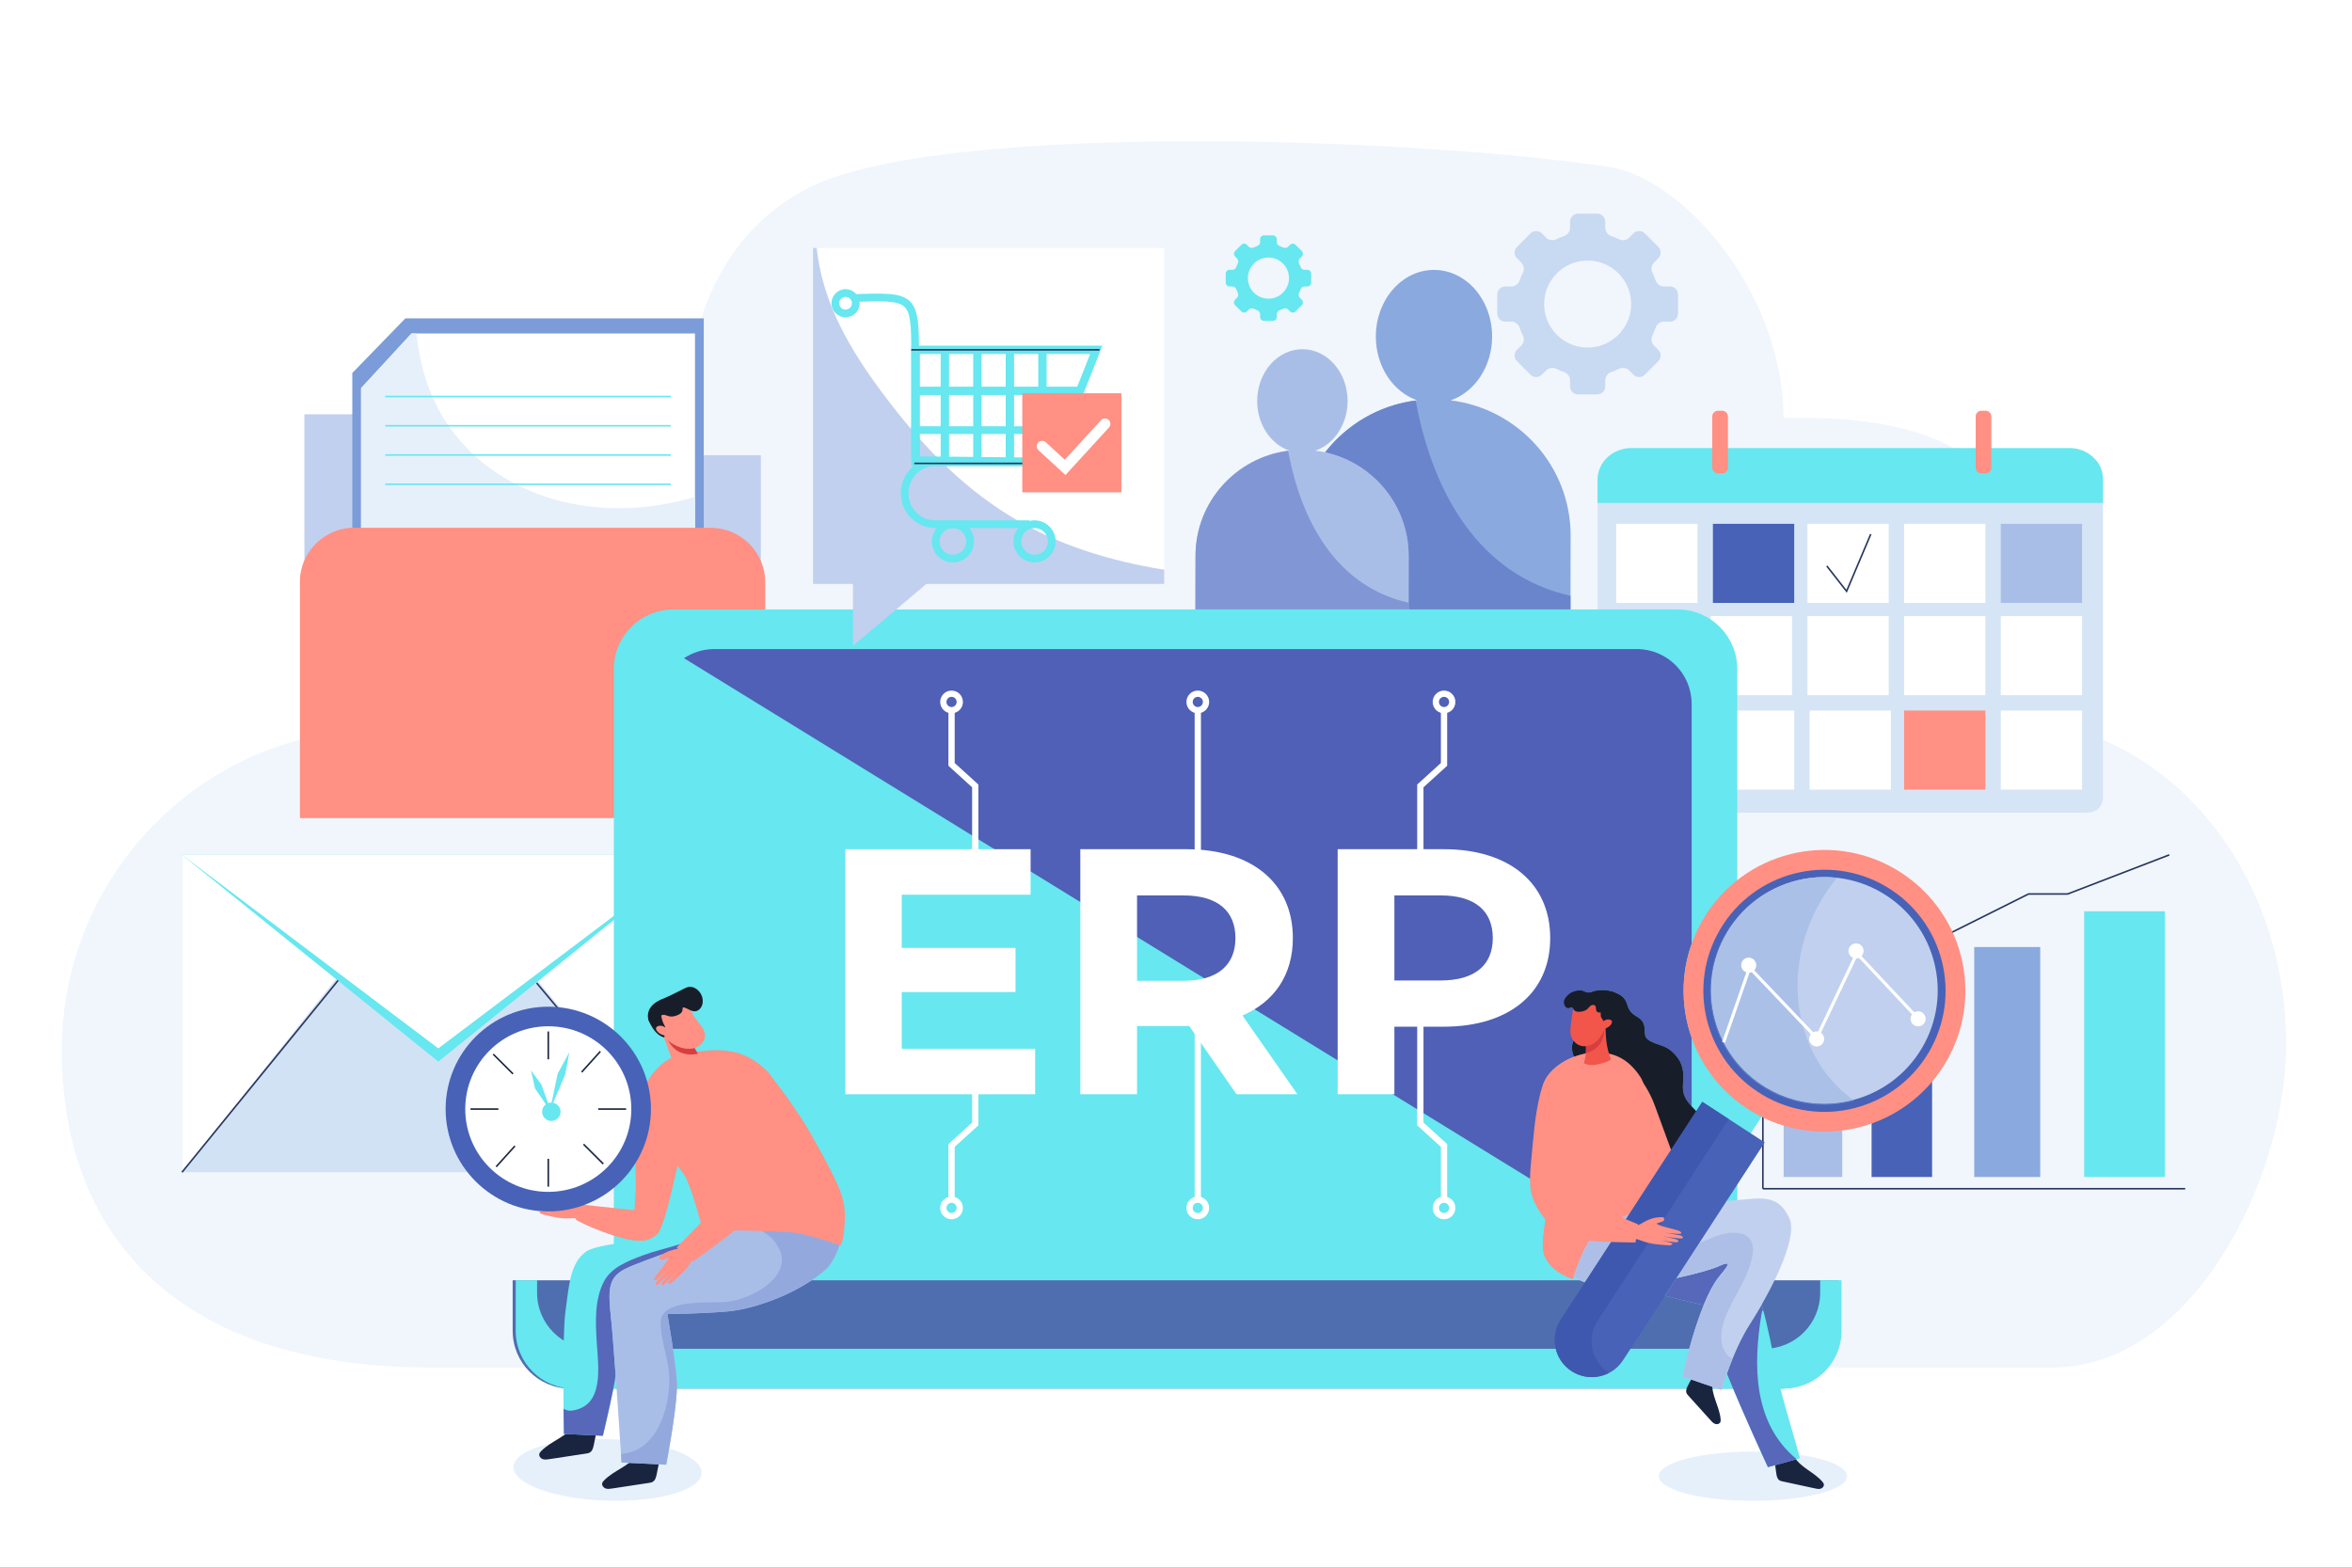 <svg width="3102" height="2068" viewBox="0 0 3102 2068" fill="none" xmlns="http://www.w3.org/2000/svg">
<rect x="0" y="0" width="3102" height="2068" fill="#333333" stroke="none"/>
<g clip-path="url(#clip0_110_663)">
<path d="M0 2068H3102V0H0V2068Z" fill="white"/>
<path d="M2691.98 953.555C2722.77 914.205 2720.03 829.669 2707.66 784.028C2662.56 617.72 2576.17 551.192 2373.5 551.192C2366.39 551.192 2359.36 551.383 2352.39 551.672C2350.91 380.409 2216.34 233.911 2121.62 220.035C1846.6 179.738 1260.26 163.107 1078.31 242.221C987.122 281.864 904.861 382.063 904.861 554.555C904.861 557.996 905.027 561.379 905.093 564.775C882.138 559.741 858.307 557.032 833.826 557.032C650.411 557.032 501.709 705.779 501.709 889.302C501.709 914.428 504.592 938.876 509.873 962.406C507.144 962.36 504.443 962.203 501.709 962.203C493.205 962.203 484.784 962.526 476.401 963.026H457.892C443.445 963.026 429.37 965.851 415.784 971.087C224.886 1011.07 81.443 1181.58 81.443 1385.85C81.443 1619.83 222.891 1803.97 569.088 1804.01H2706.04C2892.18 1804.01 3015.18 1554.69 3015.18 1377.17C3015.18 1158.67 2873.97 978.76 2691.98 953.555Z" fill="#F0F6FC"/>
<path d="M2352.38 1552.62H2429.73V1390.73H2352.38V1552.62Z" fill="#A9BEE7"/>
<path d="M2548.18 1552.62H2468.4V1307.44H2548.18V1552.62Z" fill="#4762B7"/>
<path d="M2690.79 1552.62H2603.76V1249.27H2690.79V1552.62Z" fill="#8AA9DE"/>
<path d="M2855.17 1552.62H2748.8V1202.11H2855.17V1552.62Z" fill="#67E7EF"/>
<path d="M2323.98 1568.08H2326.05V1230.11H2323.98V1568.08Z" fill="#27355C"/>
<path d="M2325.02 1569.12H2882.04V1567.05H2325.02V1569.12Z" fill="#27355C"/>
<path d="M2348.74 1368.19L2474.75 1242.18H2551.9L2675.64 1180.31H2727.14L2861.37 1128.68L2860.63 1126.75L2726.76 1178.25H2675.15L2551.42 1240.11H2473.9L2347.27 1366.72L2348.74 1368.19Z" fill="#27355C"/>
<path d="M2773.56 1049.59C2773.56 1065.28 2765.2 1072.1 2750.38 1072.1H2136C2121.18 1072.1 2106.97 1065.28 2106.97 1049.59V630.541C2106.97 614.849 2121.18 602.598 2136 602.598H2750.38C2765.2 602.598 2773.56 614.849 2773.56 630.541V1049.59Z" fill="#D5E5F6"/>
<path d="M2238.83 795.323H2131.6V690.989H2238.83V795.323Z" fill="white"/>
<path d="M2366.35 795.323H2259.12V690.989H2366.35V795.323Z" fill="#4762B7"/>
<path d="M2490.98 795.323H2383.75V690.989H2490.98V795.323Z" fill="white"/>
<path d="M2618.5 795.323H2511.26V690.989H2618.5V795.323Z" fill="white"/>
<path d="M2746.02 795.323H2638.79V690.989H2746.02V795.323Z" fill="#A9BEE7"/>
<path d="M2131.6 917.055H2238.83V812.716H2131.6V917.055Z" fill="white"/>
<path d="M2490.98 917.055H2383.75V812.716H2490.98V917.055Z" fill="white"/>
<path d="M2363.46 917.055H2256.23V812.716H2363.46V917.055Z" fill="white"/>
<path d="M2618.5 917.055H2511.26V812.716H2618.5V917.055Z" fill="white"/>
<path d="M2746.02 917.055H2638.79V812.716H2746.02V917.055Z" fill="white"/>
<path d="M2131.6 1041.67H2238.83V937.333H2131.6V1041.67Z" fill="white"/>
<path d="M2493.88 1041.67H2386.64V937.333H2493.88V1041.67Z" fill="white"/>
<path d="M2366.35 1041.67H2259.12V937.333H2366.35V1041.67Z" fill="white"/>
<path d="M2618.5 1041.67H2511.26V937.333H2618.5V1041.67Z" fill="#FF9083"/>
<path d="M2746.02 1041.67H2638.79V937.333H2746.02V1041.67Z" fill="white"/>
<path d="M2773.56 663.455V633.659C2773.56 608.785 2753.67 591.005 2728.79 591.005H2152.32C2127.45 591.005 2106.97 608.785 2106.97 633.659V663.455H2773.56Z" fill="#67E7EF"/>
<path d="M2281.13 627.228C2281.13 634.164 2275.52 639.789 2268.59 639.789C2261.64 639.789 2256.02 634.164 2256.02 627.228C2256.02 620.296 2261.64 614.671 2268.59 614.671C2275.52 614.671 2281.13 620.296 2281.13 627.228Z" fill="#67E7EF"/>
<path d="M2624.5 627.228C2624.5 634.164 2618.88 639.789 2611.94 639.789C2605.01 639.789 2599.39 634.164 2599.39 627.228C2599.39 620.296 2605.01 614.671 2611.94 614.671C2618.88 614.671 2624.5 620.296 2624.5 627.228Z" fill="#67E7EF"/>
<path d="M2278.94 616.95C2278.94 621.139 2275.54 624.535 2271.34 624.535H2265.85C2261.66 624.535 2258.26 621.139 2258.26 616.95V549.401C2258.26 545.211 2261.66 541.815 2265.85 541.815H2271.34C2275.54 541.815 2278.94 545.211 2278.94 549.401V616.95Z" fill="#FF9083"/>
<path d="M2626.36 616.95C2626.36 621.139 2622.96 624.535 2618.77 624.535H2613.27C2609.08 624.535 2605.68 621.139 2605.68 616.95V549.401C2605.68 545.211 2609.08 541.815 2613.27 541.815H2618.77C2622.96 541.815 2626.36 545.211 2626.36 549.401V616.95Z" fill="#FF9083"/>
<path d="M2408.55 747.279L2435.7 781.98L2468.26 705.03L2466.36 704.224L2435.17 777.94L2410.18 746.001L2408.55 747.279Z" fill="#27355C"/>
<path d="M773.861 600.585C755.576 568.597 717.053 546.507 672.36 546.507H401.461V600.585V631.931V1036.04H1003.45V600.585H773.861Z" fill="#C1D0EE"/>
<path d="M534.581 419.994L464.662 492.047V852.132H928.167V419.994H534.581Z" fill="#7B9CD8"/>
<path d="M542.663 439.938L476.23 511.995V872.075H916.594V439.938H542.663Z" fill="white"/>
<path d="M744.074 662.169C679.536 646.928 620.862 609.443 585.483 552.333C563.761 517.285 553.396 479.201 549.152 439.938H542.663L476.23 511.995V872.075H916.594V655.254C860.564 672.546 799.732 675.317 744.074 662.169Z" fill="#E6F0FA"/>
<path d="M508.129 524.109H884.699V522.041H508.129V524.109Z" fill="#67E7EF"/>
<path d="M508.129 562.678H884.699V560.61H508.129V562.678Z" fill="#67E7EF"/>
<path d="M508.129 601.25H884.699V599.182H508.129V601.25Z" fill="#67E7EF"/>
<path d="M508.129 639.818H884.699V637.75H508.129V639.818Z" fill="#67E7EF"/>
<path d="M1009.28 1078.99V768.303C1009.28 728.523 977.035 696.254 937.222 696.254H467.679C427.89 696.254 395.625 728.523 395.625 768.303V1078.99H1009.28Z" fill="#FF9083"/>
<mask id="mask0_110_663" style="mask-type:luminance" maskUnits="userSpaceOnUse" x="395" y="696" width="415" height="383">
<path d="M809.577 1078.99H395.625V768.303C395.625 728.523 427.89 696.254 467.679 696.254H470.504C459.245 760.825 511.52 826.848 557.02 868.258C586.556 895.142 619.395 915.624 657.434 927.874C706.185 943.575 758.406 945.146 809.577 946.06V1078.99Z" fill="white"/>
</mask>
<g mask="url(#mask0_110_663)">
<path d="M395.625 1078.99H809.577V696.254H395.625V1078.99Z" fill="#FF9083"/>
</g>
<path d="M240.051 1127.71H916.136V1546.33H240.051V1127.71Z" fill="#D1E2F5"/>
<path d="M240.051 1546.33L573.365 1127.71H240.051V1546.33Z" fill="white"/>
<path d="M916.136 1546.33V1127.71H573.365L916.136 1546.33Z" fill="white"/>
<path d="M240.051 1127.71L578.092 1400.38L916.136 1127.71H240.051Z" fill="#67E7EF"/>
<path d="M240.051 1127.71L578.092 1382.96L916.136 1127.71H240.051Z" fill="white"/>
<path d="M240.854 1546.98L446.659 1294.03L445.054 1292.73L239.25 1545.67" fill="#27355C"/>
<path d="M706.992 1297.33L915.343 1546.99L916.931 1545.66L708.576 1296.01" fill="#27355C"/>
<path d="M1913.25 528.1C1944.79 517.264 1967.84 483.783 1967.91 444.078C1968 395.546 1933.75 356.13 1891.41 356.051C1849.06 355.985 1814.66 395.256 1814.57 443.796C1814.5 483.498 1837.41 517.061 1868.92 528.034C1779.56 538.746 1710.2 614.357 1710.03 706.254L1709.8 826.203L2071.24 826.881L2071.47 706.933C2071.63 615.039 2002.57 539.16 1913.25 528.1Z" fill="#8AA9DE"/>
<path d="M2071.28 803.938H1857.75L1857.77 795.058L1857.88 733.581C1858.01 666.594 1810.82 610.547 1747.71 596.679C1776.22 560.018 1818.66 534.635 1867.12 528.32C1889.06 648.322 1949.45 758.662 2071.32 785.972L2071.28 803.938Z" fill="#6A85CB"/>
<path d="M1734.81 594.471C1759.35 586.042 1777.27 559.997 1777.33 529.118C1777.4 491.364 1750.76 460.7 1717.83 460.646C1684.89 460.588 1658.13 491.137 1658.06 528.899C1658 559.778 1675.82 585.889 1700.33 594.417C1630.83 602.751 1576.87 661.569 1576.73 733.052L1576.56 826.351L1857.71 826.881L1857.88 733.581C1858.02 662.098 1804.29 603.078 1734.81 594.471Z" fill="#A9BEE7"/>
<path d="M1857.75 803.938H1576.6L1576.73 733.052C1576.87 662.053 1630.1 603.615 1698.92 594.64C1716 687.982 1762.97 773.816 1857.77 795.058L1857.75 803.938Z" fill="#8197D5"/>
<path d="M2098.56 458.301C2063.19 461.11 2033.91 431.781 2036.7 396.427C2038.87 368.595 2061.44 346.042 2089.27 343.858C2124.61 341.083 2153.91 370.353 2151.13 405.72C2148.94 433.543 2126.4 456.101 2098.56 458.301ZM2213.13 413.699V388.49C2213.13 382.637 2208.4 377.901 2202.54 377.901H2194.7C2189.7 377.901 2185.26 374.758 2183.65 370.051C2182.39 366.441 2180.94 362.975 2179.3 359.591C2177.13 355.133 2178.04 349.735 2181.57 346.199L2187.1 340.644C2191.25 336.533 2191.25 329.8 2187.1 325.684L2169.32 307.862C2165.17 303.735 2158.46 303.735 2154.34 307.862L2148.78 313.413C2145.28 316.974 2139.88 317.859 2135.37 315.692C2132.03 314.037 2128.52 312.594 2124.91 311.328C2120.26 309.719 2117.09 305.265 2117.09 300.277V292.452C2117.09 286.603 2112.36 281.868 2106.5 281.868H2081.31C2075.47 281.868 2070.73 286.603 2070.73 292.452V300.277C2070.73 305.265 2067.56 309.719 2062.86 311.328C2059.28 312.594 2055.8 314.037 2052.43 315.692C2047.96 317.859 2042.57 316.974 2039.01 313.413L2033.48 307.862C2029.35 303.735 2022.64 303.735 2018.53 307.862L2000.7 325.684C1996.57 329.8 1996.57 336.533 2000.7 340.644L2006.25 346.199C2009.79 349.735 2010.71 355.133 2008.53 359.591C2006.88 362.975 2005.43 366.441 2004.19 370.051C2002.56 374.758 1998.11 377.901 1993.11 377.901H1985.27C1979.45 377.901 1974.71 382.637 1974.71 388.49V413.699C1974.71 419.53 1979.45 424.245 1985.27 424.245H1993.11C1998.11 424.245 2002.56 427.405 2004.19 432.112C2005.43 435.685 2006.88 439.172 2008.53 442.551C2010.71 447.059 2009.79 452.436 2006.25 455.964L2000.7 461.486C1996.57 465.634 1996.57 472.347 2000.7 476.446L2018.53 494.293C2022.64 498.404 2029.35 498.404 2033.48 494.293L2039.01 488.738C2042.57 485.226 2047.96 484.3 2052.43 486.463C2055.8 488.126 2059.28 489.561 2062.86 490.806C2067.56 492.44 2070.73 496.894 2070.73 501.861V509.708C2070.73 515.539 2075.47 520.283 2081.31 520.283H2106.5C2112.36 520.283 2117.09 515.539 2117.09 509.708V501.861C2117.09 496.894 2120.26 492.44 2124.91 490.806C2128.52 489.561 2132.03 488.126 2135.37 486.463C2139.88 484.3 2145.28 485.226 2148.78 488.738L2154.34 494.293C2158.46 498.404 2165.17 498.404 2169.32 494.293L2187.1 476.446C2191.25 472.347 2191.25 465.634 2187.1 461.486L2181.57 455.964C2178.04 452.436 2177.13 447.059 2179.3 442.551C2180.94 439.172 2182.39 435.685 2183.65 432.112C2185.26 427.405 2189.7 424.245 2194.7 424.245H2202.54C2208.4 424.245 2213.13 419.53 2213.13 413.699Z" fill="#C8D9F2"/>
<path d="M1675.13 393.929C1658.41 395.253 1644.58 381.397 1645.88 364.675C1646.92 351.527 1657.58 340.864 1670.73 339.843C1687.43 338.515 1701.3 352.367 1699.98 369.08C1698.94 382.224 1688.27 392.883 1675.13 393.929ZM1729.28 372.861V360.924C1729.28 358.165 1727.04 355.924 1724.28 355.924H1720.56C1718.21 355.924 1716.1 354.443 1715.34 352.226C1714.75 350.514 1714.07 348.872 1713.3 347.271C1712.25 345.162 1712.7 342.622 1714.36 340.943L1716.99 338.325C1718.94 336.385 1718.94 333.196 1716.99 331.269L1708.56 322.827C1706.61 320.871 1703.44 320.871 1701.51 322.827L1698.88 325.45C1697.2 327.137 1694.65 327.538 1692.53 326.521C1690.94 325.76 1689.29 325.057 1687.59 324.486C1685.37 323.704 1683.88 321.595 1683.88 319.241V315.532C1683.88 312.773 1681.65 310.539 1678.87 310.539H1666.97C1664.22 310.539 1661.97 312.773 1661.97 315.532V319.241C1661.97 321.595 1660.48 323.704 1658.24 324.486C1656.55 325.057 1654.93 325.76 1653.31 326.521C1651.21 327.538 1648.66 327.137 1646.98 325.45L1644.36 322.827C1642.42 320.871 1639.25 320.871 1637.31 322.827L1628.87 331.269C1626.92 333.196 1626.92 336.385 1628.87 338.325L1631.49 340.943C1633.17 342.622 1633.6 345.162 1632.57 347.271C1631.78 348.872 1631.1 350.514 1630.52 352.226C1629.76 354.443 1627.64 355.924 1625.29 355.924H1621.58C1618.82 355.924 1616.58 358.165 1616.58 360.924V372.861C1616.58 375.599 1618.82 377.84 1621.58 377.84H1625.29C1627.64 377.84 1629.76 379.329 1630.52 381.554C1631.1 383.25 1631.78 384.888 1632.57 386.48C1633.6 388.623 1633.17 391.162 1631.49 392.825L1628.87 395.451C1626.92 397.395 1626.92 400.568 1628.87 402.52L1637.31 410.945C1639.25 412.88 1642.42 412.88 1644.36 410.945L1646.98 408.318C1648.66 406.656 1651.21 406.217 1653.31 407.247C1654.93 408.029 1656.55 408.707 1658.24 409.307C1660.48 410.068 1661.97 412.153 1661.97 414.522V418.224C1661.97 420.987 1664.22 423.225 1666.97 423.225H1678.87C1681.65 423.225 1683.88 420.987 1683.88 418.224V414.522C1683.88 412.153 1685.37 410.068 1687.59 409.307C1689.29 408.707 1690.94 408.029 1692.53 407.247C1694.65 406.217 1697.2 406.656 1698.88 408.318L1701.51 410.945C1703.44 412.88 1706.61 412.88 1708.56 410.945L1716.99 402.52C1718.94 400.568 1718.94 397.395 1716.99 395.451L1714.36 392.825C1712.7 391.162 1712.25 388.623 1713.3 386.48C1714.07 384.888 1714.75 383.25 1715.34 381.554C1716.1 379.329 1718.21 377.84 1720.56 377.84H1724.28C1727.04 377.84 1729.28 375.599 1729.28 372.861Z" fill="#67E7EF"/>
<path d="M2291.27 1694.47V882.626C2291.27 839.157 2256.01 803.939 2212.56 803.939H888.297C844.815 803.939 809.576 839.157 809.576 882.626V1694.47H2291.27Z" fill="#67E7EF"/>
<path d="M2231.08 1691.67V928.561C2231.08 888.607 2198.71 856.226 2158.76 856.226H942.068C902.127 856.226 869.742 888.607 869.742 928.561V1691.67H2231.08Z" fill="#67E7EF"/>
<path d="M2044.19 1571.05L902.127 868.274C913.29 860.863 926.641 856.445 940.993 856.234C941.018 856.234 941.043 856.234 941.063 856.234C941.105 856.234 941.142 856.234 941.179 856.23C941.216 856.23 941.254 856.23 941.295 856.23C941.332 856.23 941.369 856.23 941.407 856.23C941.46 856.23 941.518 856.23 941.572 856.23C941.597 856.226 941.622 856.226 941.646 856.226C941.696 856.226 941.746 856.226 941.791 856.226C941.816 856.226 941.837 856.226 941.857 856.226C941.928 856.226 941.998 856.226 942.068 856.226H2158.76C2198.71 856.226 2231.08 888.607 2231.08 928.561V1245.01C2216.57 1285.85 2217.19 1329.61 2231.08 1368.95V1459.45C2227.27 1455.31 2223.86 1450.91 2221.68 1445.67C2217.47 1435.5 2220.96 1425.8 2220.01 1415.38C2219.34 1408.13 2216.9 1401.05 2212.52 1395.18C2207.89 1388.99 2202.06 1383.57 2194.84 1380.55C2187.6 1377.53 2178.88 1375.83 2172.72 1370.74C2164.92 1364.28 2175.56 1350.37 2158.71 1340.95C2141.16 1331.13 2151.29 1320.34 2134.84 1311.35C2128.02 1307.62 2120.47 1305.98 2113.38 1305.98C2107.28 1305.98 2101.52 1307.19 2096.84 1309.31C2088.69 1313.01 2081.71 1320.23 2079.55 1329.39C2079.38 1330.14 2078.04 1336.35 2078.13 1338.88C2078.44 1346.87 2086.13 1355.66 2083.11 1362.92C2082.87 1363.49 2082.23 1363.83 2081.71 1364.29C2079.71 1366.12 2077.72 1368.28 2076.35 1370.63C2073.28 1375.86 2072.61 1381.66 2073.75 1387.58C2074.18 1389.85 2075.02 1391.97 2076.07 1394.01C2058.99 1400.5 2044.42 1411.81 2037.59 1425.29C2034.48 1431.42 2033.28 1438.38 2033.3 1445.82C2033.22 1471.91 2048.35 1504.13 2048.43 1528.49C2048.4 1540.27 2046.54 1555.33 2044.19 1571.05Z" fill="#4F60B6"/>
<path d="M676.133 1688.88V1755.58C676.133 1797.65 710.242 1831.75 752.314 1831.75H2348.52C2390.62 1831.75 2424.72 1797.65 2424.72 1755.58V1688.88H676.133Z" fill="#4E6EAF"/>
<path d="M2400.58 1688.88V1705.51C2400.58 1746.23 2367.56 1779.23 2326.83 1779.23H782.085C741.366 1779.23 708.349 1746.23 708.349 1705.51V1688.88H680.166V1755.58C680.166 1797.65 714.28 1831.75 756.359 1831.75H2352.55C2394.66 1831.75 2428.76 1797.65 2428.76 1755.58V1688.88H2400.58Z" fill="#67E7EF"/>
<path d="M1365.25 1383.43V1443.48H1114.95V1120.22H1359.25V1180.24H1189.3V1250.44H1339.39V1308.63H1189.3V1383.43H1365.25Z" fill="white"/>
<path d="M1560.59 1181.18H1499.62V1293.85H1560.59C1606.3 1293.85 1629.4 1272.61 1629.4 1237.51C1629.4 1201.95 1606.3 1181.18 1560.59 1181.18ZM1630.78 1443.48L1568.43 1353.43H1499.62V1443.48H1424.81V1120.22H1564.74C1651.1 1120.22 1705.13 1165.01 1705.13 1237.51C1705.13 1286.01 1680.66 1321.56 1638.63 1339.57L1711.13 1443.48H1630.78Z" fill="white"/>
<path d="M1968.81 1237.51C1968.81 1201.95 1945.71 1181.18 1900 1181.18H1839.03V1293.39H1900C1945.71 1293.39 1968.81 1272.61 1968.81 1237.51ZM2044.54 1237.51C2044.54 1309.55 1990.51 1354.35 1904.15 1354.35H1839.03V1443.48H1764.22V1120.22H1904.15C1990.51 1120.22 2044.54 1165.01 2044.54 1237.51Z" fill="white"/>
<path d="M1575.61 1139.74H1583.89V936.82H1575.61V1139.74Z" fill="white"/>
<path d="M1590.61 925.967H1586.47C1586.46 929.669 1583.46 932.68 1579.75 932.684C1576.04 932.68 1573.04 929.669 1573.03 925.967C1573.04 922.249 1576.04 919.25 1579.75 919.242C1583.46 919.25 1586.46 922.249 1586.47 925.967H1590.61H1594.74C1594.74 917.683 1588.03 910.974 1579.75 910.97C1571.46 910.974 1564.76 917.683 1564.76 925.967C1564.76 934.243 1571.46 940.952 1579.75 940.956C1588.03 940.952 1594.74 934.243 1594.74 925.967H1590.61Z" fill="white"/>
<path d="M1250.85 937.325V1010.16L1282.1 1038.57V1124.79H1290.37V1034.91L1259.12 1006.5V937.325H1250.85Z" fill="white"/>
<path d="M1265.84 925.967H1261.71C1261.7 929.669 1258.7 932.68 1254.99 932.684C1251.28 932.68 1248.28 929.669 1248.27 925.967C1248.28 922.249 1251.28 919.25 1254.99 919.242C1258.7 919.25 1261.7 922.249 1261.71 925.967H1265.84H1269.98C1269.98 917.683 1263.27 910.974 1254.99 910.97C1246.71 910.974 1240 917.683 1240 925.967C1240 934.243 1246.7 940.952 1254.99 940.956C1263.28 940.952 1269.98 934.243 1269.98 925.967H1265.84Z" fill="white"/>
<path d="M1900.36 937.325V1006.5L1869.12 1034.9V1124.79H1877.4V1038.56L1908.64 1010.16V937.325H1900.36Z" fill="white"/>
<path d="M1893.65 925.967H1889.51C1889.52 934.243 1896.22 940.952 1904.5 940.956C1912.78 940.952 1919.49 934.243 1919.49 925.967C1919.49 917.683 1912.78 910.974 1904.5 910.97C1896.22 910.974 1889.52 917.683 1889.51 925.967H1893.65H1897.78C1897.79 922.249 1900.79 919.25 1904.5 919.242C1908.21 919.25 1911.22 922.249 1911.22 925.967C1911.22 929.669 1908.21 932.68 1904.5 932.684C1900.79 932.68 1897.79 929.669 1897.78 925.967H1893.65Z" fill="white"/>
<path d="M1575.61 1582.57H1583.89V1315.75H1575.61V1582.57Z" fill="white"/>
<path d="M1590.61 1593.43H1594.74C1594.74 1585.15 1588.03 1578.43 1579.75 1578.43C1571.46 1578.43 1564.76 1585.15 1564.76 1593.43C1564.76 1601.72 1571.47 1608.42 1579.75 1608.42C1588.03 1608.42 1594.74 1601.72 1594.74 1593.43H1590.61H1586.47C1586.46 1597.14 1583.46 1600.14 1579.75 1600.15C1576.03 1600.14 1573.04 1597.14 1573.03 1593.43C1573.04 1589.71 1576.04 1586.71 1579.75 1586.71C1583.46 1586.71 1586.46 1589.71 1586.47 1593.43H1590.61Z" fill="white"/>
<path d="M1259.12 1582.07V1512.89L1290.37 1484.49V1403.13H1282.1V1480.83L1250.85 1509.23V1582.07H1259.12Z" fill="white"/>
<path d="M1265.84 1593.43H1269.98C1269.98 1585.15 1263.27 1578.43 1254.99 1578.43C1246.71 1578.43 1240 1585.15 1240 1593.43C1240 1601.71 1246.71 1608.42 1254.99 1608.42C1263.27 1608.42 1269.98 1601.71 1269.98 1593.43H1265.84H1261.71C1261.7 1597.15 1258.7 1600.14 1254.99 1600.15C1251.28 1600.14 1248.28 1597.15 1248.27 1593.43C1248.28 1589.71 1251.28 1586.71 1254.99 1586.71C1258.7 1586.71 1261.7 1589.71 1261.71 1593.43H1265.84Z" fill="white"/>
<path d="M1908.64 1582.07V1509.23L1877.4 1480.83V1339.22H1869.12V1484.49L1900.36 1512.89V1582.07H1908.64Z" fill="white"/>
<path d="M1893.65 1593.43H1897.78C1897.79 1589.71 1900.79 1586.71 1904.5 1586.71C1908.21 1586.71 1911.22 1589.71 1911.22 1593.43C1911.22 1597.14 1908.22 1600.14 1904.5 1600.15C1900.79 1600.14 1897.79 1597.14 1897.78 1593.43H1893.65H1889.51C1889.52 1601.71 1896.22 1608.42 1904.5 1608.42C1912.78 1608.42 1919.49 1601.72 1919.49 1593.43C1919.49 1585.15 1912.78 1578.43 1904.5 1578.43C1896.22 1578.43 1889.52 1585.15 1889.51 1593.43H1893.65Z" fill="white"/>
<path d="M1535.49 770.268H1072.26V327.116H1535.49V770.268Z" fill="white"/>
<path d="M1262.22 736.208L1124.99 851.958V736.208H1262.22Z" fill="#C1D0EE"/>
<path d="M1330.31 679.59C1264.26 638.565 1212.6 583.283 1166.17 521.545C1121.41 462.045 1085.05 400.542 1077.05 327.116H1072.26V770.268H1535.49V751.585C1463.25 739.843 1393.26 718.704 1330.31 679.59Z" fill="#C1D0EE"/>
<path d="M1212.91 602.019L1383.77 603.765L1437.77 466.95H1212.91V602.019ZM1391.25 614.754H1201.92V455.932H1453.93L1391.25 614.754Z" fill="#67E7EF"/>
<path d="M1212.05 465.664H1201.89C1201.89 430.148 1201 412.558 1192.92 404.745C1184.2 396.332 1163.78 397.006 1126.67 398.251L1126.32 388.089C1167.51 386.716 1188.19 386.017 1199.98 397.445C1211.48 408.558 1212.05 429.54 1212.05 465.664Z" fill="#67E7EF"/>
<path d="M1256.77 696.56C1247.07 696.56 1239.16 704.476 1239.16 714.196C1239.16 723.92 1247.07 731.819 1256.77 731.819C1266.49 731.819 1274.39 723.92 1274.39 714.196C1274.39 704.476 1266.49 696.56 1256.77 696.56ZM1256.77 741.961C1241.44 741.961 1228.99 729.512 1228.99 714.196C1228.99 698.864 1241.44 686.402 1256.77 686.402C1272.1 686.402 1284.57 698.864 1284.57 714.196C1284.57 729.512 1272.1 741.961 1256.77 741.961Z" fill="#67E7EF"/>
<path d="M1364.46 696.56C1354.75 696.56 1346.85 704.476 1346.85 714.196C1346.85 723.92 1354.75 731.819 1364.46 731.819C1374.17 731.819 1382.08 723.92 1382.08 714.196C1382.08 704.476 1374.17 696.56 1364.46 696.56ZM1364.46 741.961C1349.14 741.961 1336.68 729.512 1336.68 714.196C1336.68 698.864 1349.14 686.402 1364.46 686.402C1379.78 686.402 1392.27 698.864 1392.27 714.196C1392.27 729.512 1379.78 741.961 1364.46 741.961Z" fill="#67E7EF"/>
<path d="M1423.12 521.062H1207.05V510.064H1423.12V521.062Z" fill="#67E7EF"/>
<path d="M1404.69 572.492H1201.92V562.305H1404.69V572.492Z" fill="#67E7EF"/>
<path d="M1212.91 604.381H1201.92V461.445H1212.91V604.381Z" fill="#67E7EF"/>
<path d="M1251.65 604.435H1240.64V461.494H1251.65V604.435Z" fill="#67E7EF"/>
<path d="M1294.55 606.858H1283.54V459.071H1294.55V606.858Z" fill="#67E7EF"/>
<path d="M1337.42 606.858H1326.42V459.071H1337.42V606.858Z" fill="#67E7EF"/>
<path d="M1380.33 606.858H1369.32V459.071H1380.33V606.858Z" fill="#67E7EF"/>
<path d="M1115.19 391.608C1110.57 391.608 1106.79 395.384 1106.79 400.021C1106.79 404.641 1110.57 408.405 1115.19 408.405C1119.82 408.405 1123.6 404.641 1123.6 400.021C1123.6 395.384 1119.82 391.608 1115.19 391.608ZM1115.19 418.596C1104.97 418.596 1096.63 410.262 1096.63 400.021C1096.63 389.784 1104.97 381.442 1115.19 381.442C1125.44 381.442 1133.76 389.784 1133.76 400.021C1133.76 410.262 1125.44 418.596 1115.19 418.596Z" fill="#67E7EF"/>
<path d="M1357.79 686.402H1233.3C1213.87 686.402 1198.08 670.329 1198.08 650.576C1198.08 630.805 1213.87 614.754 1233.3 614.754H1386.85L1390.99 604.583H1233.3C1208.36 604.583 1188.09 625.205 1188.09 650.576C1188.09 675.929 1208.36 696.56 1233.3 696.56H1353.65L1357.79 686.402Z" fill="#67E7EF"/>
<path d="M1201.92 462.479H1450.18V460.411H1201.92V462.479Z" fill="#27355C"/>
<path d="M1205.82 612.313H1389.36V610.245H1205.82V612.313Z" fill="#27355C"/>
<path d="M1478.98 649.476H1348.27V518.77H1478.98V649.476Z" fill="#FF9083"/>
<path d="M1405.21 626.646L1369.67 593.942C1366.77 591.279 1366.58 586.758 1369.25 583.867C1371.92 580.963 1376.43 580.777 1379.33 583.437L1404.33 606.454L1452.06 554.323C1454.73 551.42 1459.24 551.217 1462.15 553.873C1465.05 556.536 1465.24 561.053 1462.59 563.96L1405.21 626.646Z" fill="white"/>
<path d="M925.389 1943.1C924.648 1965.52 868.477 1981.87 799.944 1979.61C731.402 1977.35 676.443 1957.35 677.179 1934.92C677.92 1912.51 734.074 1896.16 802.616 1898.42C871.158 1900.68 926.125 1920.69 925.389 1943.1Z" fill="#E6F0FA"/>
<path d="M758.289 1879.16C747.734 1895.3 726.893 1900.54 713.592 1914.36C712.649 1915.35 711.718 1916.43 711.342 1917.75C710.535 1920.63 712.789 1923.66 715.519 1924.7C718.24 1925.73 721.264 1925.32 724.134 1924.88C740.397 1922.41 756.668 1919.94 772.927 1917.47C774.689 1917.2 776.496 1916.92 778.026 1915.99C781.352 1913.98 782.44 1909.63 783.221 1905.74C785.604 1894.05 787.965 1882.35 790.339 1870.65C779.486 1872.18 768.758 1874.64 758.289 1879.16Z" fill="#19253F"/>
<path d="M743.711 1891.55C743.711 1891.55 741.118 1763.46 745.767 1729.88C750.424 1696.29 751.748 1666.12 772.903 1651.1C791.788 1637.72 887.086 1634.52 907.274 1627.66C930.344 1619.8 999.544 1585.35 1025.95 1586.48C1046.44 1587.36 1052.56 1624.52 1046.47 1646.24C1025.03 1722.69 933.235 1711.29 892.31 1708.78C857.021 1706.64 820.715 1708.77 820.715 1708.77C820.715 1708.77 815.115 1790.88 811.6 1816.45C808.709 1837.21 795.126 1894.07 795.126 1894.07L743.711 1891.55Z" fill="#67E7EF"/>
<path d="M973.328 1600.54C993.346 1592.77 1012.76 1586.45 1024.62 1586.45C1025.07 1586.45 1025.52 1586.46 1025.95 1586.48C1025.52 1586.46 1025.09 1586.45 1024.64 1586.45C1012.77 1586.45 993.355 1592.77 973.328 1600.54Z" fill="#5767BA"/>
<path d="M795.125 1894.07L785.687 1893.61L745.965 1891.67L743.711 1891.55C743.711 1891.55 743.711 1891.55 743.711 1891.55C743.711 1891.54 743.711 1891.54 743.711 1891.54C743.711 1891.53 743.711 1891.53 743.711 1891.53C743.711 1891.53 743.711 1891.53 743.711 1891.53V1891.53C743.711 1891.52 743.711 1891.51 743.711 1891.5C743.711 1891.5 743.711 1891.5 743.711 1891.49C743.711 1891.49 743.711 1891.49 743.711 1891.49V1891.48C743.711 1891.48 743.711 1891.47 743.711 1891.46C743.707 1891.46 743.707 1891.45 743.707 1891.45C743.707 1891.45 743.707 1891.45 743.707 1891.44C743.707 1891.44 743.707 1891.44 743.707 1891.44C743.682 1890.09 743.421 1876.85 743.223 1858.34C745.977 1859.98 749.021 1860.97 752.045 1860.97C752.578 1860.97 753.112 1860.93 753.641 1860.87C797.652 1855.56 788.971 1802.32 787.064 1771.16C785.431 1744.45 783.871 1714.86 796.552 1690.43C806.301 1671.65 828.887 1663.14 847.429 1656.17C877.337 1644.93 912.865 1641.22 938.405 1621.03C949.109 1617.27 958.936 1612.01 966.422 1603.27C968.726 1602.34 971.029 1601.43 973.329 1600.54C993.356 1592.77 1012.77 1586.45 1024.64 1586.45C1025.09 1586.45 1025.53 1586.46 1025.95 1586.48C1028.31 1586.58 1030.49 1587.17 1032.47 1588.15C1025.55 1588.88 1018.24 1590.24 1010.51 1592.41C1010.45 1592.42 1010.38 1592.44 1010.32 1592.46C1010.16 1592.5 1010.01 1592.55 1009.85 1592.59C1009.85 1592.59 998.588 1606.69 978.846 1615.39L978.809 1615.4C936.386 1634.08 842.942 1663.48 822.365 1675C801.797 1686.53 801.937 1702.55 805.978 1739.98C807.401 1753.18 809.651 1782.36 811.93 1813.94C811.818 1814.83 811.707 1815.66 811.599 1816.45C811.045 1820.44 810.094 1825.75 808.923 1831.75C803.993 1856.95 795.125 1894.07 795.125 1894.07Z" fill="#5767BA"/>
<path d="M841.222 1917.85C830.663 1934 809.817 1939.24 796.52 1953.06C795.577 1954.04 794.646 1955.13 794.27 1956.45C793.468 1959.34 795.718 1962.37 798.447 1963.4C801.169 1964.44 804.192 1964.02 807.063 1963.58C823.325 1961.11 839.596 1958.65 855.859 1956.17C857.621 1955.9 859.424 1955.63 860.955 1954.69C864.28 1952.68 865.368 1948.32 866.15 1944.45C868.528 1932.74 870.894 1921.06 873.272 1909.36C862.415 1910.88 851.682 1913.34 841.222 1917.85Z" fill="#19253F"/>
<path d="M819.801 1929.29C819.801 1929.29 809.842 1775.8 805.979 1739.98C801.938 1702.55 801.797 1686.53 822.365 1675C842.946 1663.48 936.444 1634.07 978.847 1615.38C998.588 1606.69 1009.85 1592.59 1009.85 1592.59C1054.53 1579.88 1085.18 1593.64 1108.65 1605.95C1118.17 1610.95 1106.77 1658.86 1088.89 1674.73C1053.62 1706.04 995.457 1726.78 960.086 1729.93C924.74 1733.1 880.228 1733.46 880.228 1733.46C880.228 1733.46 891.23 1796.73 892.706 1822.66C894.344 1851.4 878.59 1932.16 878.59 1932.16L819.801 1929.29Z" fill="#A9BEE7"/>
<path d="M819.802 1929.28C819.793 1929.13 819.512 1924.87 819.049 1917.8C819.516 1924.91 819.793 1929.13 819.802 1929.28Z" fill="#C7D6F0"/>
<path d="M978.809 1615.4L978.845 1615.39C978.833 1615.39 978.821 1615.4 978.809 1615.4Z" fill="#67E7EF"/>
<path d="M1032.47 1588.15C1036.6 1587.73 1040.58 1587.52 1044.44 1587.52C1040.59 1587.53 1036.6 1587.73 1032.47 1588.15Z" fill="#5667BA"/>
<path d="M878.591 1932.16L868.743 1931.68L829.687 1929.77L819.802 1929.29C819.802 1929.28 819.802 1929.28 819.802 1929.28C819.793 1929.13 819.516 1924.91 819.049 1917.8C868.544 1915.36 886.433 1849.46 882.098 1808.83C879.79 1787.19 871.125 1766.1 871.233 1744.31C871.398 1712.05 938.778 1719.56 959.706 1717.18C993.964 1713.26 1055.55 1678.98 1021.03 1637.13C1010.15 1623.95 995.036 1618.52 978.81 1615.4C978.823 1615.4 978.835 1615.39 978.847 1615.38C998.588 1606.69 1009.85 1592.59 1009.85 1592.59C1010.01 1592.55 1010.17 1592.5 1010.32 1592.45C1010.38 1592.44 1010.45 1592.42 1010.51 1592.4C1018.24 1590.24 1025.55 1588.88 1032.47 1588.15C1036.6 1587.73 1040.59 1587.53 1044.44 1587.52C1044.44 1587.52 1044.45 1587.52 1044.46 1587.52C1044.46 1587.52 1044.47 1587.52 1044.48 1587.52C1070.56 1587.53 1090.73 1596.62 1107.32 1605.25C1107.34 1605.26 1107.37 1605.28 1107.39 1605.29C1107.62 1605.41 1107.85 1605.53 1108.08 1605.65C1108.12 1605.67 1108.16 1605.69 1108.21 1605.72C1108.24 1605.74 1108.28 1605.75 1108.31 1605.77C1108.42 1605.83 1108.53 1605.89 1108.65 1605.95C1111.02 1607.19 1112.09 1611.1 1112.09 1616.51C1112.09 1632.82 1102.32 1662.81 1088.89 1674.73C1053.62 1706.04 995.457 1726.78 960.086 1729.93C924.74 1733.1 880.229 1733.46 880.229 1733.46C880.229 1733.46 891.23 1796.73 892.707 1822.66C892.79 1824.09 892.827 1825.65 892.827 1827.33C892.827 1828.72 892.798 1830.2 892.744 1831.75C891.594 1865.49 878.591 1932.16 878.591 1932.16Z" fill="#93A9DD"/>
<path d="M771.516 1592.6C771.516 1592.6 766.917 1592.36 763.285 1589.89C759.666 1587.45 756.18 1582.37 752.213 1578.94C748.259 1575.51 744.31 1572.71 739.197 1570.72C734.094 1568.75 733.419 1568.44 732.216 1569.97C730.996 1571.48 731.327 1573.51 733.866 1575.26C736.385 1577.02 738.197 1578.52 739.313 1579.27C740.422 1580.02 733.763 1580.6 729.788 1580.47C725.793 1580.34 712.971 1579.57 709.89 1579.41C706.825 1579.29 702.85 1581.04 705.398 1582.59C707.938 1584.15 724.957 1587.42 724.957 1587.42L704.48 1584.66C701.978 1584.99 699.078 1586.17 701.725 1587.79C704.364 1589.37 726.698 1592.96 726.698 1592.96C726.698 1592.96 707.78 1590.5 706.134 1591.62C704.496 1592.75 703.897 1594.56 709.443 1595.57C714.985 1596.61 728.498 1599.15 728.498 1599.15C728.498 1599.15 710.465 1596.45 711.341 1598.71C712.206 1600.95 713.149 1601.38 722 1603.49C730.834 1605.57 738.895 1607.53 749.269 1607.21C759.629 1606.89 757.35 1606.63 761.329 1608.53C763.869 1609.71 766.106 1612.1 767.43 1609.3C769.808 1604.31 771.516 1592.6 771.516 1592.6Z" fill="#FF9083"/>
<path d="M759.742 1608.99L766.182 1588.86L836.746 1596.49C837.809 1574.67 838.86 1573.84 838.45 1554.2C837.532 1509.26 835.754 1496.11 835.787 1481.84C835.89 1454.31 850.13 1438 854.068 1432.91C857 1429.09 895.477 1526.62 895.477 1526.62C895.477 1526.62 877.387 1618.15 866.728 1627.81C856.086 1637.46 845.965 1637.37 834.823 1635.9C819.789 1633.93 797.198 1625.91 781.663 1619.5C770.322 1614.82 759.742 1608.99 759.742 1608.99Z" fill="#FF9083"/>
<path d="M880.679 1489.94C879.972 1507.82 877.449 1525.15 874.698 1539.43C870.583 1560.76 866.898 1606.82 839.129 1612.8C815.136 1617.99 785.621 1611.64 762.137 1601.5L759.742 1608.99C759.742 1608.99 770.322 1614.82 781.663 1619.5C797.198 1625.91 819.789 1633.93 834.823 1635.9C845.965 1637.37 856.086 1637.46 866.728 1627.81C877.387 1618.15 895.477 1526.62 895.477 1526.62C895.477 1526.62 888.736 1509.53 880.679 1489.94Z" fill="#FF9083"/>
<path d="M927.047 1622.9C927.047 1622.9 911.459 1563.44 902.93 1550.76C889.492 1530.79 877.427 1518.18 870.285 1510.85C855.395 1495.58 845.282 1478.11 845.047 1464.21C844.943 1456.91 846.978 1445.21 849.849 1439.67C854.584 1430.52 860.412 1419.39 874.545 1408.5C886.585 1399.21 899.613 1390.67 916.653 1389.25C933.698 1387.81 976.96 1374.96 1013.88 1417.54C1032.28 1438.74 1065.16 1481.74 1085.53 1528C1105.9 1574.24 1113.46 1585.92 1112.2 1611.89C1110.93 1637.85 1107.07 1639.92 1107.07 1639.92C1107.07 1639.92 1065.87 1626.3 1046.9 1620.87C1027.93 1615.4 996.883 1622.09 982.147 1622.51C967.419 1622.92 927.047 1622.9 927.047 1622.9Z" fill="#FF9083"/>
<path d="M927.406 1618.49C927.294 1619.33 927.199 1619.81 927.199 1619.81C927.199 1619.81 929.371 1620.05 932.841 1620.39C931.116 1619.67 929.3 1619.05 927.406 1618.49Z" fill="#216341"/>
<path d="M1086.99 1527.45C1061.65 1480.57 1033.53 1439.85 1015.65 1418.22C980.514 1375.72 935.799 1384.52 903.071 1390.16C886.957 1392.94 876.659 1398.17 863.035 1413.55C852.728 1425.21 845.436 1442.05 842.648 1450.73C854.817 1424.76 876.034 1412.55 896.131 1404.24C922.974 1393.14 952.558 1392.58 958.812 1407.65C971.625 1438.51 956.306 1483.62 949.816 1535.52C943.538 1585.66 965.082 1597.2 960.198 1622.73C960.127 1623.07 1028.33 1623.86 1046.59 1625.94C1066.21 1628.2 1108.48 1642.75 1108.48 1642.75C1108.48 1642.75 1112.83 1638.43 1114.1 1612.46C1115.36 1586.5 1111.03 1571.9 1086.99 1527.45Z" fill="#FF9083"/>
<path d="M910.636 1640.58C910.636 1640.58 907.807 1644.21 903.712 1645.77C899.626 1647.34 893.467 1647.28 888.388 1648.57C883.301 1649.83 878.743 1651.47 874.181 1654.52C869.64 1657.56 869.007 1657.94 869.569 1659.8C870.107 1661.68 871.964 1662.56 874.851 1661.49C877.738 1660.44 880.004 1659.81 881.254 1659.32C882.507 1658.84 879.165 1664.64 876.778 1667.82C874.388 1671.02 866.401 1681.08 864.507 1683.51C862.642 1685.95 861.806 1690.21 864.536 1689.01C867.266 1687.82 879.698 1675.76 879.698 1675.76L865.702 1690.95C864.532 1693.19 863.841 1696.24 866.678 1694.99C869.495 1693.75 885.241 1677.52 885.241 1677.52C885.241 1677.52 872.378 1691.59 872.357 1693.59C872.34 1695.58 873.474 1697.1 877.486 1693.13C881.518 1689.2 891.341 1679.58 891.341 1679.58C891.341 1679.58 878.793 1692.81 881.15 1693.39C883.483 1693.96 884.364 1693.43 891.172 1687.39C897.942 1681.35 904.171 1675.86 909.858 1667.19C915.533 1658.51 914.015 1660.23 917.853 1658.06C920.268 1656.65 923.515 1656.19 921.977 1653.5C919.255 1648.7 910.636 1640.58 910.636 1640.58Z" fill="#FF9083"/>
<path d="M959.437 1503.7C964.777 1534.57 973.495 1557.32 971.378 1562.76C969.248 1568.2 892.396 1645.51 892.396 1645.51L914.446 1663.83C914.446 1663.83 1006.96 1599.02 1012.49 1581.46C1018 1563.87 1032.66 1480.01 1026.91 1445C1022.55 1418.5 1007.32 1407.32 991.71 1397.93C976.064 1388.5 959.152 1392.41 953.423 1404.26C942.273 1427.32 954.089 1472.85 959.437 1503.7Z" fill="#FF9083"/>
<path d="M912.778 1374.61C916.223 1384.39 921.902 1393.36 929.297 1400.73C924.545 1407.84 915.487 1410.81 907.025 1412.69C902.848 1413.61 898.588 1414.4 894.332 1414.13C893.852 1414.1 893.343 1414.06 892.967 1413.78C892.574 1413.5 892.383 1413.02 892.197 1412.58C885.427 1395.24 878.908 1377.8 872.646 1360.28C881.543 1360.04 889.898 1355.5 898.786 1354.87C899.646 1354.81 900.54 1354.79 901.326 1355.11C902.285 1355.5 902.955 1356.37 903.555 1357.2C907.811 1363.07 911.004 1369.56 912.778 1374.61Z" fill="#FF9083"/>
<path d="M891.725 1385.06C882.874 1378.81 879.482 1368.22 872.662 1360.28C881.563 1360.03 889.897 1355.5 898.781 1354.87C899.65 1354.81 900.539 1354.79 901.325 1355.12C902.284 1355.5 902.954 1356.37 903.554 1357.2C907.81 1363.07 911.003 1369.56 912.777 1374.61C914.688 1380.02 917.302 1385.17 920.487 1389.96C910.627 1392.41 899.956 1390.85 891.725 1385.06Z" fill="#D83E3F"/>
<path d="M906.984 1326.42C910.963 1331.7 913.387 1337.93 917.126 1343.35C922.242 1350.76 930.109 1357.53 929.79 1366.53C929.546 1373.82 923.375 1380.17 916.208 1382.4C909.027 1384.64 901.177 1383.37 894.291 1380.6C881.06 1375.27 870.422 1364.33 865.678 1351.19C864.106 1346.85 863.056 1342.94 866.633 1337.54C870.703 1331.41 875.327 1327.76 881.684 1323.88C890.701 1318.39 903.014 1321.16 906.984 1326.42Z" fill="#FF9083"/>
<path d="M887.123 1313.78C895.651 1312.7 904.494 1317.65 907.736 1325.32C907.972 1325.87 908.179 1326.49 907.968 1327.06C907.575 1328.11 906.094 1328.26 904.982 1328C903.869 1327.74 902.67 1327.29 901.632 1327.81C899.952 1328.63 900.354 1331.01 900.064 1332.81C899.543 1336.12 896.098 1338.23 892.868 1339.42C889.654 1340.62 886.146 1341.41 882.805 1340.7C880.538 1340.23 878.47 1339.08 876.175 1338.77C873.875 1338.45 871.071 1339.35 870.43 1341.53C869.615 1344.26 872.609 1346.87 872.13 1349.67C871.795 1351.57 869.925 1352.91 868.018 1353.41C864.499 1354.3 860.631 1352.92 858.175 1350.36C855.722 1347.81 854.568 1344.23 854.465 1340.71C854.345 1337 855.346 1333.23 857.314 1330C861.955 1322.34 871.083 1318.57 879.587 1315.31C882.941 1314.02 886.721 1312.73 887.123 1313.78Z" fill="#181D2A"/>
<path d="M878.479 1315.96C886.325 1312.06 894.166 1308.17 902.012 1304.26C904.163 1303.19 906.397 1302.09 908.8 1301.8C912.154 1301.39 915.492 1302.6 918.205 1304.42C924.367 1308.56 927.734 1316.06 926.655 1323.24C925.906 1328.16 922.415 1333.34 917.167 1333.98C911.695 1334.62 907.236 1330.21 901.93 1328.99C900.788 1328.72 899.452 1328.64 898.559 1329.4C898.05 1329.84 897.79 1330.49 897.426 1331.04C896.276 1332.85 893.968 1333.85 891.751 1333.88C889.53 1333.91 887.408 1333.09 885.597 1331.95C880.199 1328.53 877.308 1321.97 878.479 1315.96Z" fill="#181D2A"/>
<path d="M871.932 1336.59C872.014 1342.12 873.483 1347.6 876.188 1352.41C876.556 1353.06 876.949 1353.71 877.126 1354.43C877.346 1355.25 877.271 1356.11 877.193 1356.96C876.853 1360.83 876.506 1364.71 876.167 1368.59C868.842 1366.73 861.815 1360.35 856.045 1347.32C855.036 1345.01 855.396 1344.57 856.066 1342.14C857.179 1338.18 861.654 1336.28 865.645 1335.19C866.964 1334.83 868.333 1334.5 869.648 1334.82C870.96 1335.14 872.151 1336.34 871.932 1336.59Z" fill="#181D2A"/>
<path d="M877.172 1355.42C874.521 1353.03 870.368 1352.41 867.109 1353.95C861.339 1356.66 869.562 1366.71 880.17 1366.07C881.651 1365.98 883.384 1365.47 883.843 1364.07C884.215 1362.96 883.603 1361.78 882.954 1360.81C881.151 1358.14 878.81 1355.81 877.172 1355.42Z" fill="#FF9083"/>
<path d="M587.73 1463.01C587.73 1388.43 648.344 1327.97 723.11 1327.97C797.893 1327.97 858.51 1388.43 858.51 1463.01C858.51 1537.6 797.893 1598.06 723.11 1598.06C648.344 1598.06 587.73 1537.6 587.73 1463.01Z" fill="#4762B7"/>
<path d="M613.609 1463.01C613.609 1402.69 662.638 1353.79 723.11 1353.79C783.591 1353.79 832.631 1402.69 832.631 1463.01C832.631 1523.33 783.591 1572.24 723.11 1572.24C662.638 1572.24 613.609 1523.33 613.609 1463.01Z" fill="white"/>
<path d="M722.084 1397.38H724.152V1360.65H722.084V1397.38Z" fill="#19253F"/>
<path d="M722.084 1565.37H724.152V1528.64H722.084V1565.37Z" fill="#19253F"/>
<path d="M791.036 1386.26L766.381 1413.56L767.915 1414.95L792.57 1387.65" fill="#19253F"/>
<path d="M678.305 1511.08L653.654 1538.38L655.189 1539.77L679.843 1512.46" fill="#19253F"/>
<path d="M620.486 1464.04H657.318V1461.98H620.486V1464.04Z" fill="#19253F"/>
<path d="M788.912 1464.04H825.744V1461.98H788.912V1464.04Z" fill="#19253F"/>
<path d="M649.814 1391.37L675.859 1417.34L677.319 1415.88L651.274 1389.91" fill="#19253F"/>
<path d="M768.906 1510.15L794.955 1536.12L796.415 1534.65L770.366 1508.68" fill="#19253F"/>
<path d="M715.492 1470.11C713.544 1463.69 717.187 1456.92 723.615 1454.97C730.055 1453.02 736.842 1456.65 738.781 1463.05C740.725 1469.48 737.086 1476.25 730.646 1478.19C724.223 1480.14 717.431 1476.53 715.492 1470.11Z" fill="#67E7EF"/>
<path d="M727.497 1467.79L705.671 1435.89L700.266 1411.91L713.964 1430.6L727.497 1467.79Z" fill="#67E7EF"/>
<path d="M725.314 1464.9L735.543 1416.22L750.945 1387.92L745.597 1417.11L725.314 1464.9Z" fill="#67E7EF"/>
<path d="M2436.08 1947.31C2436.08 1965.26 2380.48 1979.82 2311.91 1979.82C2243.33 1979.82 2187.74 1965.26 2187.74 1947.31C2187.74 1929.37 2243.33 1914.83 2311.91 1914.83C2380.48 1914.83 2436.08 1929.37 2436.08 1947.31Z" fill="#E6F0FA"/>
<path d="M2066.42 1473.93C2067.33 1457.15 2078.65 1445.8 2084.62 1430.89C2088.41 1421.45 2087.05 1411.86 2081.84 1403.38C2078.78 1398.41 2074.87 1393.48 2073.75 1387.58C2072.62 1381.66 2073.28 1375.86 2076.35 1370.63C2077.72 1368.28 2079.71 1366.12 2081.71 1364.29C2082.23 1363.83 2082.87 1363.49 2083.11 1362.92C2086.13 1355.66 2078.44 1346.87 2078.13 1338.88C2078.04 1336.35 2079.38 1330.14 2079.55 1329.39C2081.71 1320.23 2088.69 1313.01 2096.84 1309.31C2106.98 1304.72 2122.16 1304.42 2134.84 1311.35C2151.29 1320.34 2141.16 1331.13 2158.71 1340.95C2175.56 1350.37 2164.92 1364.28 2172.72 1370.74C2178.88 1375.83 2187.6 1377.53 2194.84 1380.55C2202.06 1383.57 2207.89 1388.99 2212.52 1395.18C2216.9 1401.05 2219.34 1408.13 2220.01 1415.38C2220.97 1425.8 2217.47 1435.5 2221.68 1445.67C2227.83 1460.51 2243.96 1468.54 2250.67 1483.33C2263.43 1511.42 2234.37 1537.58 2209.17 1542.51C2200.23 1544.27 2192.6 1540.22 2184.01 1538.56C2174.27 1536.68 2164.58 1542.57 2155.79 1545.87C2141.64 1551.16 2126.04 1548.08 2112.84 1541.64C2100.28 1535.51 2089.89 1525.43 2081.69 1514.27C2073.44 1503.05 2065.63 1488.21 2066.42 1473.93Z" fill="#181D2A"/>
<path d="M2143.23 1400.52C2143.23 1400.52 2169.4 1422.83 2182.12 1457.42C2200 1506.1 2244.08 1626.28 2244.08 1626.28L2221.01 1628.46C2221.01 1628.46 2203.78 1605.4 2182.52 1571.94C2170.69 1553.31 2149.17 1531.36 2144.78 1515.55C2143.06 1509.35 2143.23 1400.52 2143.23 1400.52Z" fill="#FF9083"/>
<path d="M2366.12 1921.21C2374.55 1936.04 2392.66 1941.8 2403.65 1954.73C2404.41 1955.65 2405.18 1956.66 2405.44 1957.84C2405.99 1960.43 2403.84 1962.98 2401.37 1963.75C2398.92 1964.51 2396.27 1963.98 2393.76 1963.43C2379.54 1960.37 2365.31 1957.29 2351.1 1954.21C2349.56 1953.88 2347.99 1953.54 2346.68 1952.62C2343.86 1950.67 2343.14 1946.77 2342.66 1943.31C2341.21 1932.85 2339.76 1922.4 2338.3 1911.94C2347.8 1913.88 2357.13 1916.65 2366.12 1921.21Z" fill="#19253F"/>
<path d="M2331.67 1935.4C2331.67 1935.4 2288.44 1842.28 2269.22 1790.38C2250.02 1738.45 2250.54 1722.52 2250.54 1722.52C2250.54 1722.52 2143.22 1697.94 2106.13 1684.08C2069.04 1670.21 2057.31 1637.95 2069.22 1621.04C2081.12 1604.12 2147.67 1576.44 2180.3 1591.43C2212.95 1606.42 2290.74 1657.76 2311.11 1692.04C2331.48 1726.34 2337.96 1797.95 2353.45 1851.49C2369.56 1907.16 2373.99 1923.65 2373.99 1923.65L2331.67 1935.4Z" fill="#67E7EF"/>
<path d="M2331.67 1935.4C2331.67 1935.4 2298.69 1864.37 2277.55 1811.81C2279.58 1805.98 2282.05 1799.33 2284.91 1792.28L2284.9 1792.28C2290.81 1777.71 2298.4 1761.46 2307.42 1747.34C2313 1738.61 2318.31 1729.85 2323.28 1721.2C2323.96 1723.38 2324.62 1725.6 2325.26 1727.86C2324.36 1729.06 2323.67 1730.56 2323.35 1732.46C2311.84 1801.37 2312.25 1877.76 2369.56 1924.87L2331.67 1935.4ZM2246.98 1721.7C2239.08 1719.87 2218.97 1715.16 2195.82 1709.4L2211.12 1685.86C2235.68 1680.52 2257.56 1674.5 2267.44 1669.96C2272.4 1667.67 2275.44 1666.71 2277.09 1666.71C2278.23 1666.71 2278.71 1667.16 2278.71 1667.94C2278.7 1670.99 2271.25 1679.1 2266.66 1684.96C2259.54 1694.07 2252.91 1707.21 2246.98 1721.7Z" fill="#5767BA"/>
<path d="M2258.39 1823.13C2256.58 1840.13 2267.94 1855.41 2269.31 1872.35C2269.4 1873.56 2269.43 1874.83 2268.95 1875.94C2267.88 1878.38 2264.64 1879.2 2262.18 1878.37C2259.74 1877.56 2257.89 1875.57 2256.17 1873.66C2246.4 1862.85 2236.62 1852.02 2226.86 1841.19C2225.8 1840.02 2224.72 1838.82 2224.19 1837.32C2223.04 1834.08 2224.74 1830.48 2226.37 1827.38C2231.3 1818.02 2236.25 1808.67 2241.18 1799.31C2247.78 1806.45 2253.75 1814.16 2258.39 1823.13Z" fill="#19253F"/>
<path d="M2059.83 1673.29C2059.83 1673.29 2088.88 1700 2127.45 1698.52C2166.02 1697.03 2245.74 1679.95 2267.44 1669.95C2289.15 1659.95 2274.13 1675.42 2266.67 1684.96C2239.13 1720.16 2218.82 1815.82 2218.82 1815.82L2270.61 1833.51C2270.61 1833.51 2284.38 1783.43 2307.42 1747.34C2344.95 1688.61 2370.28 1629.02 2360.13 1607.4C2349.97 1585.78 2337.7 1578.83 2308.98 1581.56C2280.25 1584.31 2152.88 1593.31 2152.88 1593.31C2152.88 1593.31 2118.99 1593.04 2102.45 1611.67C2085.92 1630.28 2059.83 1673.29 2059.83 1673.29Z" fill="#C1D0EE"/>
<path d="M2271.11 1831.75C2272.04 1828.56 2274.23 1821.29 2277.54 1811.8L2277.55 1811.81C2274.23 1821.29 2272.04 1828.56 2271.11 1831.75Z" fill="#2C4282"/>
<path d="M2277.55 1811.81L2277.54 1811.8C2279.58 1805.98 2282.05 1799.32 2284.91 1792.28L2284.91 1792.28C2282.05 1799.33 2279.58 1805.98 2277.55 1811.81Z" fill="#5262B7"/>
<path d="M2270.61 1833.51L2265.44 1831.75L2258.27 1829.3L2230.38 1819.77L2218.82 1815.82C2218.82 1815.82 2239.13 1720.16 2266.66 1684.96C2271.26 1679.1 2278.7 1670.99 2278.71 1667.94C2278.71 1667.16 2278.23 1666.71 2277.1 1666.71C2275.44 1666.71 2272.4 1667.67 2267.44 1669.95C2257.56 1674.5 2235.68 1680.51 2211.12 1685.86L2241.1 1639.75C2244.18 1638.55 2247.25 1637.27 2250.32 1635.98C2262.11 1631.03 2273.89 1626.09 2286.37 1626.09C2288.6 1626.09 2290.86 1626.25 2293.14 1626.59C2332.64 1632.57 2299.17 1690.85 2289.9 1708.1C2279.9 1726.72 2267.4 1749.03 2270.69 1771.01C2272.29 1781.66 2277.58 1788.55 2284.9 1792.28C2282.05 1799.32 2279.58 1805.98 2277.54 1811.8C2274.23 1821.29 2272.04 1828.56 2271.11 1831.75C2270.83 1832.73 2270.66 1833.32 2270.62 1833.47C2270.62 1833.48 2270.62 1833.48 2270.62 1833.48C2270.61 1833.48 2270.61 1833.49 2270.61 1833.49C2270.61 1833.5 2270.61 1833.5 2270.61 1833.5C2270.61 1833.5 2270.61 1833.5 2270.61 1833.5C2270.61 1833.5 2270.61 1833.5 2270.61 1833.51C2270.61 1833.51 2270.61 1833.51 2270.61 1833.51ZM2090.3 1691.68C2084.55 1689.37 2079.45 1686.73 2075.14 1684.19C2077.8 1675.23 2086.6 1648.11 2100.23 1630.8C2109.02 1619.65 2130.58 1609.06 2148.86 1601.6L2090.3 1691.68Z" fill="#AEBFE7"/>
<path d="M2034.75 1642.64C2035.4 1614.11 2048.43 1559.81 2048.43 1528.67C2048.43 1497.5 2023.57 1453.36 2037.59 1425.7C2048.92 1403.37 2081.47 1386.95 2111.51 1388.58C2122.66 1389.21 2145.21 1392.12 2163.81 1421.22C2172.34 1434.58 2171.97 1461.42 2169.2 1472.98C2163.88 1495.04 2160.83 1519.52 2170.02 1538.8C2179.22 1558.08 2178.58 1590.83 2178.58 1590.83C2178.58 1590.83 2116.78 1609.81 2100.23 1630.8C2083.71 1651.79 2074.29 1687.18 2074.29 1687.18C2074.29 1687.18 2033.99 1675.51 2034.75 1642.64Z" fill="#FF9083"/>
<path d="M2037.59 1425.29C2046.97 1406.78 2070.94 1392.36 2095.98 1388.9C2058.88 1408.09 2067.63 1421.85 2074.61 1449.24C2090.48 1511.64 2092.39 1582.02 2178.43 1581.71C2178.64 1586.97 2178.58 1590.41 2178.58 1590.41C2178.58 1590.41 2116.78 1609.39 2100.23 1630.37C2083.71 1651.36 2074.29 1687.18 2074.29 1687.18C2074.29 1687.18 2033.99 1675.1 2034.75 1642.24C2035.4 1613.69 2048.43 1559.39 2048.43 1528.25C2048.43 1497.09 2023.57 1452.94 2037.59 1425.29Z" fill="#FF9083"/>
<path d="M2091.05 1373.28C2092.49 1383.01 2091.77 1393.05 2088.94 1402.46C2095.89 1406.39 2104.55 1404.95 2112.25 1402.85C2116.04 1401.81 2119.86 1400.63 2123.22 1398.55C2123.58 1398.32 2123.96 1398.06 2124.15 1397.66C2124.35 1397.24 2124.42 1396.74 2124.25 1396.32C2118.17 1380.61 2116.96 1365.28 2117.95 1345.73C2110.61 1349.4 2101.39 1347.25 2093.87 1350.57C2093.15 1350.9 2092.41 1351.26 2091.91 1351.88C2091.31 1352.64 2091.14 1353.64 2091.01 1354.62C2090.08 1361.41 2090.31 1368.26 2091.05 1373.28Z" fill="#F2564B"/>
<path d="M2112.71 1372.92C2117.21 1363.83 2115.37 1353.43 2117.47 1343.77C2110.13 1347.43 2101.38 1347.25 2093.87 1350.57C2093.15 1350.9 2092.41 1351.26 2091.91 1351.88C2091.31 1352.64 2091.14 1353.64 2091.01 1354.62C2090.08 1361.41 2090.31 1368.26 2091.05 1373.28C2091.86 1378.67 2091.96 1384.15 2091.44 1389.56C2100.52 1387.35 2108.54 1381.37 2112.71 1372.92Z" fill="#D83E3F"/>
<path d="M2074.87 1330.18C2073.92 1336.35 2072.94 1341.8 2072.26 1347.99C2071.32 1356.46 2069.56 1363.02 2073.72 1370.46C2077.1 1376.49 2083.49 1380.98 2091.7 1380.05C2098.57 1379.27 2104.29 1375.62 2108.69 1370.29C2117.14 1360.06 2121.05 1346.21 2119.21 1333.08C2118.61 1328.74 2117.77 1324.99 2112.51 1322C2106.54 1318.61 2101.19 1317.56 2094.36 1317.05C2084.63 1316.34 2075.82 1324.02 2074.87 1330.18Z" fill="#F2564B"/>
<path d="M2071.07 1310.03C2063.19 1315.93 2060.09 1321.93 2064.65 1327.88C2067.67 1331.78 2071.14 1328.61 2072.4 1328.6C2074.12 1328.57 2074.83 1330.73 2075.85 1332.13C2077.72 1334.7 2081.42 1334.96 2084.57 1334.57C2087.7 1334.18 2090.89 1333.32 2093.3 1331.28C2094.94 1329.88 2096.13 1328.01 2097.86 1326.75C2099.6 1325.48 2102.28 1325.04 2103.74 1326.59C2105.59 1328.54 2104.29 1332.04 2105.89 1334.18C2106.97 1335.63 2109.08 1335.94 2110.85 1335.54C2114.1 1334.77 2116.65 1331.92 2117.54 1328.69C2118.41 1325.48 2117.81 1321.97 2116.36 1318.95C2114.85 1315.77 2112.4 1313.04 2109.41 1311.17C2102.3 1306.74 2095.9 1311.74 2088.59 1307.63C2082.48 1304.2 2071.93 1309.41 2071.07 1310.03Z" fill="#181D2A"/>
<path d="M2107.8 1323.51C2110.13 1328.19 2111.3 1333.45 2111.18 1338.68C2111.17 1339.38 2111.14 1340.1 2111.3 1340.78C2111.49 1341.56 2111.92 1342.26 2112.35 1342.95C2114.3 1346.07 2116.27 1349.18 2118.23 1352.31C2123.38 1347.55 2130.35 1341.06 2126.64 1329.05C2125.93 1326.77 2124.7 1323.04 2123.1 1321.28C2115.52 1312.89 2109.81 1320.18 2108.88 1321.02C2107.95 1321.86 2107.5 1323.39 2107.8 1323.51Z" fill="#181D2A"/>
<path d="M2114.95 1347.23C2117.32 1344.85 2121.14 1344.09 2124.18 1345.4C2129.57 1347.71 2122.29 1357.58 2112.49 1357.44C2111.13 1357.43 2109.52 1357.03 2109.05 1355.72C2108.67 1354.68 2109.2 1353.55 2109.77 1352.6C2111.37 1349.98 2113.45 1347.68 2114.95 1347.23Z" fill="#F2564B"/>
<path d="M2124.65 1778.64C2116.48 1791.21 2099.67 1794.78 2087.11 1786.61C2074.52 1778.43 2070.97 1761.63 2079.15 1749.06L2301.45 1407.1C2309.63 1394.53 2326.45 1390.96 2339.01 1399.13C2351.57 1407.3 2355.15 1424.1 2346.98 1436.67L2124.65 1778.64Z" fill="#67E7EF"/>
<path d="M2245.12 1453.51L2058.36 1740.82C2043.58 1763.54 2050.04 1793.92 2072.74 1808.68C2095.47 1823.46 2125.85 1817.01 2140.64 1794.28L2327.4 1507.01L2245.12 1453.51Z" fill="#4762B7"/>
<path d="M2280.06 1476.23L2263.5 1465.46L2280.06 1476.23" fill="#4F66BA"/>
<path d="M2099.4 1816.61C2090.25 1816.61 2081 1814.04 2072.74 1808.68C2058.29 1799.28 2050.42 1783.55 2050.42 1767.5C2050.43 1758.34 2052.99 1749.07 2058.36 1740.82L2245.12 1453.51L2263.5 1465.46L2280.06 1476.23L2106.92 1742.59C2092.13 1765.31 2098.59 1795.68 2121.3 1810.46L2122.24 1810.99C2115.19 1814.69 2107.34 1816.61 2099.4 1816.61Z" fill="#3E58B0"/>
<path d="M2565.97 1401.93C2513.57 1490.15 2399.56 1519.16 2311.36 1466.75C2223.12 1414.35 2194.12 1300.33 2246.53 1212.11C2298.94 1123.9 2412.95 1094.87 2501.16 1147.31C2589.38 1199.7 2618.4 1313.71 2565.97 1401.93Z" fill="#FF9083"/>
<path d="M2543.55 1388.6C2498.49 1464.42 2400.5 1489.37 2324.68 1444.31C2248.86 1399.25 2223.89 1301.26 2268.96 1225.44C2314.03 1149.62 2412.01 1124.67 2487.84 1169.73C2563.67 1214.79 2588.6 1312.77 2543.55 1388.6Z" fill="#4762B7"/>
<path d="M2534.64 1382.81C2492.46 1453.77 2400.75 1477.14 2329.79 1434.96C2258.81 1392.79 2235.45 1301.07 2277.64 1230.11C2319.81 1159.14 2411.53 1135.79 2482.5 1177.95C2553.46 1220.13 2576.81 1311.85 2534.64 1382.81Z" fill="#C1D0EE"/>
<path d="M2405.43 1457.46C2379.36 1457.46 2352.95 1450.67 2328.9 1436.37C2257.58 1394.01 2234.12 1301.81 2276.5 1230.51C2301.05 1189.19 2342.29 1163.96 2386.53 1158.27C2342.74 1164.1 2301.96 1189.19 2277.64 1230.11C2235.45 1301.07 2258.81 1392.79 2329.79 1434.96C2353.73 1449.19 2380.03 1455.95 2405.99 1455.95C2418.91 1455.95 2431.74 1454.28 2444.15 1451.02C2444.62 1451.35 2445.1 1451.69 2445.57 1452.02C2432.53 1455.61 2419.03 1457.46 2405.43 1457.46Z" fill="#5C7AC6"/>
<path d="M2405.99 1455.96C2380.03 1455.96 2353.73 1449.19 2329.79 1434.96C2258.81 1392.79 2235.45 1301.07 2277.64 1230.11C2301.96 1189.19 2342.74 1164.1 2386.53 1158.27C2392.89 1157.46 2399.31 1157.04 2405.75 1157.04C2411.4 1157.04 2417.05 1157.36 2422.7 1158C2415.34 1166.92 2408.55 1176.54 2402.42 1186.84C2347.06 1280.05 2366.3 1394.88 2444.15 1451.02C2431.74 1454.28 2418.91 1455.96 2405.99 1455.96Z" fill="#AAC0E7"/>
<path d="M2275.16 1375.62L2308.32 1280.41L2396.51 1373.01L2449.58 1261.36L2531.54 1348.71L2534.55 1345.88L2448.45 1254.11L2395.36 1365.8L2306.65 1272.66L2271.26 1374.26L2275.16 1375.62Z" fill="white"/>
<path d="M2405.89 1370.51C2405.89 1376.01 2401.43 1380.47 2395.94 1380.47C2390.45 1380.47 2385.98 1376.01 2385.98 1370.51C2385.98 1365.02 2390.45 1360.57 2395.94 1360.57C2401.43 1360.57 2405.89 1365.02 2405.89 1370.51Z" fill="white"/>
<path d="M2316.33 1273.22C2316.33 1278.71 2311.87 1283.17 2306.38 1283.17C2300.88 1283.17 2296.43 1278.71 2296.43 1273.22C2296.43 1267.73 2300.88 1263.27 2306.38 1263.27C2311.87 1263.27 2316.33 1267.73 2316.33 1273.22Z" fill="white"/>
<path d="M2457.86 1254.42C2457.86 1259.91 2453.4 1264.37 2447.91 1264.37C2442.42 1264.37 2437.95 1259.91 2437.95 1254.42C2437.95 1248.92 2442.42 1244.47 2447.91 1244.47C2453.4 1244.47 2457.86 1248.92 2457.86 1254.42Z" fill="white"/>
<path d="M2539.68 1343.98C2539.68 1349.47 2535.22 1353.93 2529.73 1353.93C2524.23 1353.93 2519.78 1349.47 2519.78 1343.98C2519.78 1338.48 2524.23 1334.03 2529.73 1334.03C2535.22 1334.03 2539.68 1338.48 2539.68 1343.98Z" fill="white"/>
<path d="M2150.38 1616.64C2150.38 1616.64 2154.81 1617.83 2159.04 1616.62C2163.23 1615.41 2168.12 1611.65 2172.95 1609.61C2177.77 1607.57 2182.39 1606.12 2187.87 1605.81C2193.32 1605.5 2194.06 1605.42 2194.74 1607.25C2195.44 1609.06 2194.49 1610.89 2191.54 1611.77C2188.6 1612.68 2186.41 1613.54 2185.12 1613.9C2183.83 1614.28 2189.99 1616.89 2193.81 1617.99C2197.65 1619.1 2210.08 1622.32 2213.06 1623.12C2216.02 1623.95 2219.26 1626.84 2216.35 1627.52C2213.45 1628.23 2196.26 1626.08 2196.26 1626.08L2216.59 1629.78C2218.87 1630.86 2221.26 1632.88 2218.25 1633.59C2215.25 1634.3 2192.89 1630.82 2192.89 1630.82C2192.89 1630.82 2211.65 1634.31 2212.86 1635.89C2214.08 1637.47 2214.1 1639.37 2208.51 1638.62C2202.91 1637.91 2189.28 1636.15 2189.28 1636.15C2189.28 1636.15 2207.26 1639.15 2205.73 1641.03C2204.22 1642.9 2203.19 1643 2194.11 1642.28C2185.07 1641.54 2176.8 1640.92 2167.03 1637.42C2157.27 1633.91 2159.52 1634.37 2155.14 1634.94C2152.37 1635.28 2149.51 1636.87 2149.11 1633.79C2148.39 1628.32 2150.38 1616.64 2150.38 1616.64Z" fill="#FF9083"/>
<path d="M2064.55 1409.19C2075.35 1413.49 2079.04 1435.92 2080.07 1453C2081.1 1470.09 2079.73 1517.6 2077.68 1535.37C2075.63 1553.14 2073.79 1565.9 2074.03 1570.8C2074.27 1575.7 2077.23 1578.79 2107.76 1592.45C2138.31 1606.12 2160.39 1615.02 2160.39 1615.02L2157.06 1638.97C2157.06 1638.97 2099.4 1638.77 2085.79 1635.1C2072.21 1631.42 2044.22 1619.83 2031.21 1599.31C2018.2 1578.79 2015.97 1567.16 2019.33 1532.3C2022.7 1497.44 2024.07 1472.98 2031.21 1443.56C2038.06 1415.25 2052.63 1404.46 2064.55 1409.19Z" fill="#FF9083"/>
</g>
<defs>
<clipPath id="clip0_110_663">
<rect width="3102" height="2068" fill="white"/>
</clipPath>
</defs>
</svg>
